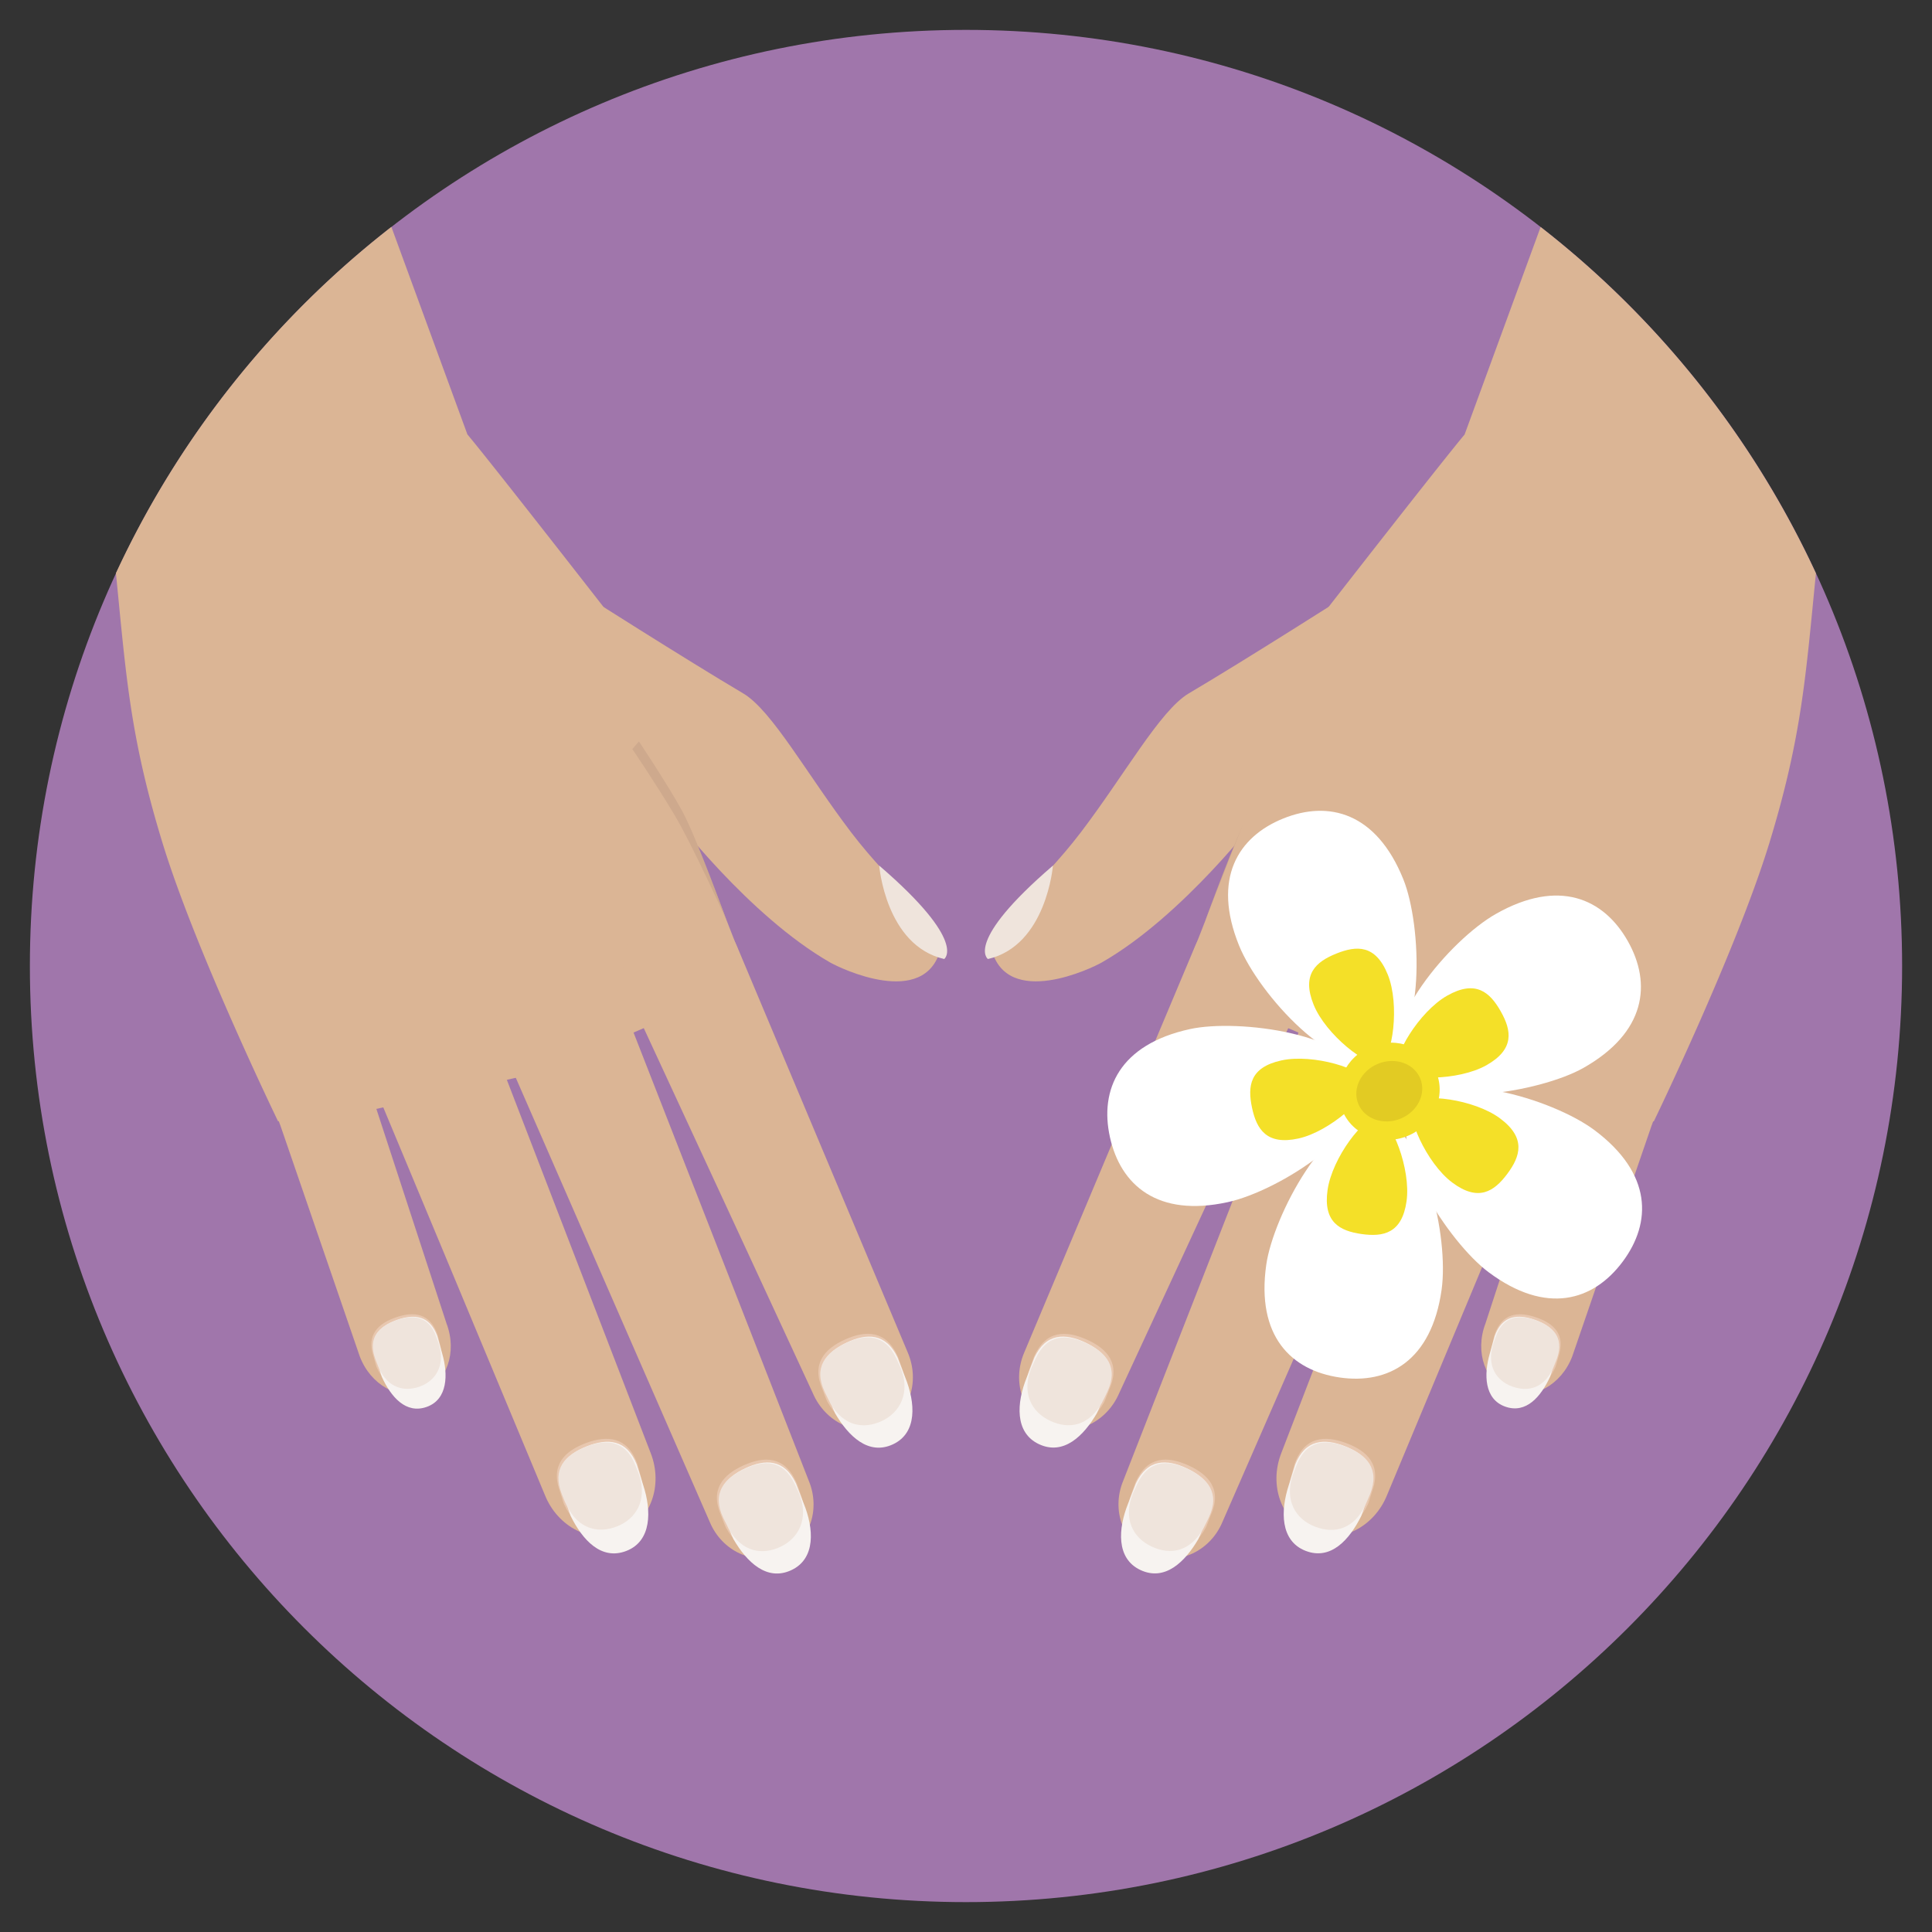 <svg xmlns="http://www.w3.org/2000/svg" id="Layer_1" data-name="Layer 1" viewBox="0 0 512 512"><rect x="0" y="0" width="512" height="512" fill="#333333" stroke="none"/><defs><style>.cls-1{fill:#a076ab;}.cls-2{fill:#dbb595;}.cls-3{fill:#efe4dc;}.cls-4{fill:#e8c7af;}.cls-5{fill:#f7f3f0;}.cls-6{fill:#cea98d;}.cls-7{fill:#fff;}.cls-8{fill:#f4e028;}.cls-9{fill:#e2cb23;}</style></defs><title>manicure lotus</title><path class="cls-1" d="M256,7.92C119,7.92,7.92,119,7.92,256S119,504.08,256,504.08,504.08,393,504.08,256,393,7.92,256,7.92Z"></path><path class="cls-2" d="M337.21,241.18c-7.67-3.29-16.84,1-20.5,9.55L271.44,358.41c-3.32,7.76-.39,16.48,6.56,19.46s15.27-.91,18.6-8.68l48.93-105.64C349.2,255,344.86,244.46,337.21,241.18Z"></path><path class="cls-2" d="M369.87,254.49c-8-3.29-18.07-.06-21.61,8.56L297.64,392.48c-3.21,7.81.07,16.57,7.34,19.56s15.75-.94,19-8.75l55.38-126.82C382.85,267.85,377.88,257.78,369.87,254.49Z"></path><path class="cls-2" d="M402,268.34c-7.73-3.07-17.76.93-21.18,9.6L339.59,385c-3.43,8.65.07,18.16,7.81,21.22s16.79-1.46,20.23-10.11L411.79,290.2C415.22,281.54,409.77,271.41,402,268.34Z"></path><path class="cls-2" d="M435,278.13c-7.32-2.78-17.57,1.29-20.87,10l-20.48,62.65c-2.87,7.55,0,15.63,6.31,18s13.83-1.76,16.7-9.31l21-61.09C441,289.7,442.33,280.91,435,278.13Z"></path><path class="cls-2" d="M359.19,156.33S329.91,175,315,183.78c-7.59,4.52-17,21.61-28.61,36.85-11.14,14.65-25.18,25.14-23.65,30.92,4.19,15.86,26.67,5,29.23,3.52,21.73-12.43,41.89-39.14,41.89-39.14l36.73-10.47Z"></path><path class="cls-3" d="M261.81,254.15c15.53-3.57,17.23-24.76,17.23-24.76C255.37,249.73,261.81,254.15,261.81,254.15Z"></path><path class="cls-4" d="M407.05,349.1c-4.68-1.59-9.05-1.18-11,4.69-.09.27-.48,2-.56,2.33-1.62,5.86,1.07,9.95,5.54,11.46s8.76.23,11.17-5.27c.19-.43.67-2.35.81-2.78C415,353.66,411.73,350.68,407.05,349.1Z"></path><path class="cls-5" d="M406.78,349.77c-4.48-1.59-8.69-1.27-10.68,4.34-.09.26-1.18,4.25-1.27,4.52-1.64,5.61-1.49,12.16,4.07,14.14s9.5-2.7,11.9-7.94c.19-.41,1.36-4.55,1.5-5C414.3,354.28,411.25,351.37,406.78,349.77Z"></path><path class="cls-3" d="M407.06,349.91c-4.48-1.59-8.68-1.27-10.68,4.35-.09.26-.66,1.83-.74,2.1-1.65,5.61.88,9.58,5.16,11.1s8.41.35,10.81-4.9c.19-.41.83-2.12,1-2.53C414.59,354.42,411.54,351.5,407.06,349.91Z"></path><path class="cls-4" d="M356.76,382.44c-5.64-2.1-11-1.77-13.61,5.3-.12.33-.66,2.47-.77,2.81-2.19,7.07.94,12.15,6.32,14.15,5.23,2,10.65.6,13.79-6,.25-.51.9-2.84,1.09-3.35C366.22,388.29,362.4,384.54,356.76,382.44Z"></path><path class="cls-5" d="M356.4,383.25c-5.39-2.1-10.52-1.86-13.16,4.9-.12.31-1.6,5.14-1.71,5.46-2.21,6.77-2.26,14.75,4.44,17.37s11.66-2.94,14.78-9.23c.24-.49,1.83-5.49,2-6C365.4,389,361.79,385.35,356.4,383.25Z"></path><path class="cls-3" d="M356.74,383.43c-5.39-2.1-10.52-1.86-13.16,4.9-.12.31-.87,2.21-1,2.53-2.21,6.77.73,11.69,5.87,13.7s10.23.73,13.34-5.57c.24-.49,1.09-2.56,1.29-3C365.75,389.19,362.14,385.53,356.74,383.43Z"></path><path class="cls-4" d="M314.91,388.33c-5.49-2.47-10.84-2.5-13.94,4.39-.14.31-.83,2.42-1,2.75-2.66,6.91.13,12.19,5.37,14.54s10.59,1.3,14.16-5.07c.28-.49,1.09-2.77,1.31-3.27C323.95,394.79,320.39,390.81,314.91,388.33Z"></path><path class="cls-5" d="M314.49,389.11c-5.24-2.46-10.38-2.56-13.46,4-.14.3-1.94,5-2.07,5.34-2.65,6.61-3.23,14.57,3.27,17.62s11.83-2.15,15.36-8.23c.28-.47,2.19-5.35,2.41-5.83C323.09,395.46,319.73,391.57,314.49,389.11Z"></path><path class="cls-3" d="M314.82,389.32c-5.24-2.46-10.38-2.56-13.46,4-.14.3-1,2.14-1.14,2.46-2.65,6.61-.05,11.71,4.95,14.06s10.16,1.41,13.68-4.67c.28-.47,1.26-2.48,1.49-3C323.42,395.67,320.06,391.78,314.82,389.32Z"></path><path class="cls-4" d="M288,355c-5.49-2.47-10.83-2.5-13.93,4.39-.14.32-.83,2.42-1,2.75-2.66,6.91.13,12.18,5.37,14.54s10.59,1.3,14.16-5.07c.28-.49,1.08-2.77,1.31-3.27C297.05,361.44,293.5,357.45,288,355Z"></path><path class="cls-5" d="M287.59,355.76c-5.24-2.46-10.38-2.56-13.46,4-.14.3-1.94,5-2.06,5.34-2.65,6.61-3.24,14.57,3.27,17.62s11.83-2.15,15.36-8.23c.27-.47,2.19-5.35,2.41-5.83C296.2,362.11,292.83,358.22,287.59,355.76Z"></path><path class="cls-3" d="M287.93,356c-5.24-2.46-10.38-2.56-13.46,4-.14.3-1,2.14-1.14,2.46-2.66,6.61-.05,11.71,4.95,14.06s10.16,1.41,13.69-4.67c.27-.47,1.26-2.48,1.48-3C296.52,362.31,293.17,358.42,287.93,356Z"></path><path class="cls-6" d="M342.67,196.5s-7.52,11.25-11.37,18.26S319.42,244,319.42,244s8.92-19.74,13.92-28.12,11.09-17.32,11.09-17.32Z"></path><path class="cls-2" d="M408.28,60.16l-20.15,55c-6.07,7.21-36.51,46.29-36.51,46.29l-38.53,98.76L368,284l45.48,10.19,24.79,3s21.81-45,30.63-73.79c8.63-28.21,9.65-44.47,12.34-71.46A249,249,0,0,0,408.28,60.16Z"></path><path class="cls-2" d="M160.38,161.42s-30.44-39.08-36.51-46.29l-20.15-55a249,249,0,0,0-73,91.77c2.69,27,3.7,43.25,12.34,71.46,8.83,28.83,30.63,73.79,30.63,73.79l24.79-3L144,284l54.91-23.82Z"></path><path class="cls-2" d="M240.56,358.41,195.29,250.73c-3.67-8.56-12.84-12.84-20.5-9.55s-12,13.82-8.31,22.37L215.4,369.19c3.33,7.77,11.66,11.65,18.6,8.68S243.88,366.17,240.56,358.41Z"></path><path class="cls-2" d="M214.36,392.48,163.74,263c-3.54-8.62-13.6-11.85-21.61-8.56s-13,13.36-9.45,22l55.38,126.82c3.21,7.81,11.7,11.73,19,8.75S217.57,400.28,214.36,392.48Z"></path><path class="cls-2" d="M172.41,385,131.15,277.94c-3.42-8.67-13.44-12.67-21.18-9.6s-13.19,13.2-9.76,21.86l44.16,105.92c3.43,8.65,12.48,13.19,20.23,10.11S175.84,393.66,172.41,385Z"></path><path class="cls-2" d="M118.34,350.76,97.86,288.11c-3.3-8.69-13.55-12.76-20.87-10s-6,11.58-2.64,20.28l21,61.09c2.87,7.55,10.35,11.72,16.7,9.31S121.21,358.31,118.34,350.76Z"></path><path class="cls-2" d="M225.6,220.63c-11.61-15.24-21-32.33-28.61-36.85-14.9-8.8-44.19-27.44-44.19-27.44L141.4,205.47l36.73,10.47s20.16,26.7,41.89,39.14c2.56,1.46,25,12.34,29.23-3.52C250.78,245.77,236.75,235.28,225.6,220.63Z"></path><path class="cls-3" d="M233,229.39s1.7,21.19,17.23,24.76C250.19,254.15,256.63,249.73,233,229.39Z"></path><path class="cls-4" d="M116.55,356.11c-.08-.28-.47-2.06-.56-2.33-2-5.87-6.36-6.28-11-4.69S97,353.66,99,359.53c.14.42.62,2.35.81,2.78,2.41,5.49,6.82,6.74,11.17,5.27S118.17,362,116.55,356.11Z"></path><path class="cls-5" d="M117.17,358.64c-.08-.27-1.17-4.27-1.27-4.52-2-5.61-6.2-5.94-10.68-4.34s-7.53,4.51-5.53,10.12c.14.41,1.32,4.55,1.5,5,2.4,5.24,6.34,9.92,11.9,7.94S118.81,364.25,117.17,358.64Z"></path><path class="cls-3" d="M116.36,356.36c-.08-.27-.64-1.85-.74-2.1-2-5.61-6.21-5.94-10.68-4.35s-7.53,4.51-5.53,10.12c.15.41.79,2.12,1,2.53,2.4,5.24,6.66,6.38,10.81,4.9S118,362,116.36,356.36Z"></path><path class="cls-4" d="M169.62,390.55c-.1-.34-.65-2.49-.77-2.81-2.64-7.07-8-7.41-13.61-5.3s-9.45,5.85-6.82,12.92c.19.51.84,2.84,1.09,3.35,3.13,6.6,8.56,8,13.79,6C168.68,402.7,171.81,397.63,169.62,390.55Z"></path><path class="cls-5" d="M170.47,393.61c-.11-.33-1.58-5.15-1.71-5.46-2.64-6.76-7.77-7-13.16-4.9s-9,5.76-6.36,12.52c.19.49,1.77,5.49,2,6,3.11,6.3,8.08,11.85,14.78,9.23S172.68,400.37,170.47,393.61Z"></path><path class="cls-3" d="M169.39,390.86c-.11-.33-.85-2.22-1-2.53-2.64-6.76-7.77-7-13.16-4.9s-9,5.76-6.36,12.52c.19.49,1,2.55,1.29,3,3.11,6.3,8.34,7.52,13.34,5.57S171.6,397.62,169.39,390.86Z"></path><path class="cls-4" d="M212,395.47c-.13-.33-.82-2.44-1-2.75-3.1-6.88-8.45-6.86-13.94-4.39s-9,6.46-5.94,13.34c.23.5,1,2.78,1.31,3.27,3.56,6.38,9.07,7.37,14.16,5.07S214.65,402.38,212,395.47Z"></path><path class="cls-5" d="M213,398.46c-.13-.32-1.92-5-2.07-5.34-3.08-6.57-8.22-6.47-13.46-4s-8.6,6.35-5.52,12.92c.22.48,2.13,5.36,2.41,5.83,3.52,6.07,8.85,11.28,15.36,8.23S215.69,405.07,213,398.46Z"></path><path class="cls-3" d="M211.78,395.79c-.13-.32-1-2.16-1.14-2.46-3.08-6.57-8.22-6.47-13.46-4s-8.6,6.35-5.52,12.92c.22.48,1.21,2.48,1.49,3,3.52,6.07,8.83,6.95,13.68,4.67S214.44,402.4,211.78,395.79Z"></path><path class="cls-4" d="M238.88,362.12c-.13-.33-.82-2.44-1-2.75-3.1-6.88-8.45-6.86-13.93-4.39s-9,6.46-5.94,13.34c.22.5,1,2.78,1.31,3.27,3.57,6.38,9.07,7.37,14.16,5.07S241.54,369,238.88,362.12Z"></path><path class="cls-5" d="M239.93,365.11c-.13-.32-1.92-5-2.06-5.34-3.08-6.57-8.22-6.47-13.46-4s-8.6,6.35-5.52,12.92c.22.48,2.13,5.36,2.41,5.83,3.52,6.07,8.85,11.28,15.36,8.23S242.58,371.71,239.93,365.11Z"></path><path class="cls-3" d="M238.67,362.44c-.13-.32-1-2.16-1.14-2.46-3.08-6.57-8.22-6.47-13.46-4s-8.6,6.35-5.51,12.92c.22.47,1.21,2.48,1.48,3,3.53,6.07,8.82,6.95,13.68,4.67S241.33,369,238.67,362.44Z"></path><path class="cls-6" d="M180.7,214.76c-3.85-7-11.37-18.26-11.37-18.26l-1.76,2s6.12,9,11.09,17.32S192.58,244,192.58,244,184.51,221.7,180.7,214.76Z"></path><path class="cls-7" d="M371.89,233c-7.16-17.72-19.79-20.94-31.81-16.09s-18.88,15.95-11.72,33.66c5.27,13,25.61,35.35,37.63,30.5S376.79,245.12,371.89,233Z"></path><path class="cls-8" d="M367.78,258.29c-3.23-8-8.24-7.76-13.67-5.57s-9.2,5.51-6,13.5S362.53,283,365.8,281.65,371,266.28,367.78,258.29Z"></path><path class="cls-7" d="M431.38,249.39c-6.39-11.29-18.28-16.63-34.91-7.22-12.25,6.93-31.7,30-25.32,41.29s37,6,48.44-.43C436.22,273.62,437.76,260.67,431.38,249.39Z"></path><path class="cls-8" d="M397.7,268c-2.88-5.09-6.66-8.4-14.17-4.15s-14.73,16.45-13,19.52,15.92,3.16,23.42-1.09S400.58,273.07,397.7,268Z"></path><path class="cls-7" d="M422.58,299.52c-11.27-8.42-40.23-16.94-48-6.55s9.41,36.33,19.89,44.16c15.31,11.44,27.78,7.64,35.54-2.75S437.89,311,422.58,299.52Z"></path><path class="cls-8" d="M397.55,296.4c-6.9-5.16-21-6.86-23.1-4s3.52,15.85,10.43,21,11.08,2.36,14.57-2.32S404.46,301.56,397.55,296.4Z"></path><path class="cls-7" d="M364.77,296.54c-12.84-1.82-27.36,25.69-29.2,38.65-2.69,18.92,6.63,28,19.47,29.86s24.33-4.34,27-23.26C384,327.86,377.61,298.37,364.77,296.54Z"></path><path class="cls-8" d="M365.24,296.13c-3.64-.52-12.21,10.69-13.42,19.23s3.24,10.85,9,11.67,10.72-.16,11.93-8.69S368.73,296.62,365.24,296.13Z"></path><path class="cls-7" d="M361.74,286.6c-2.77-12.67-33.62-16.68-46.4-13.88-18.67,4.08-24,16-21.19,28.66s12.55,21.28,31.22,17.2C339.1,315.58,364.5,299.27,361.74,286.6Z"></path><path class="cls-8" d="M362.29,286.89c-.79-3.59-14.28-7.71-22.7-5.87s-9,6.82-7.79,12.54,3.89,10,12.31,8.15S363,290.33,362.29,286.89Z"></path><ellipse class="cls-8" cx="368.17" cy="289.2" rx="13.44" ry="12.79" transform="translate(-81.5 158.9) rotate(-21.99)"></ellipse><ellipse class="cls-9" cx="368.17" cy="289.2" rx="8.87" ry="7.86" transform="translate(-81.5 158.88) rotate(-21.99)"></ellipse></svg>